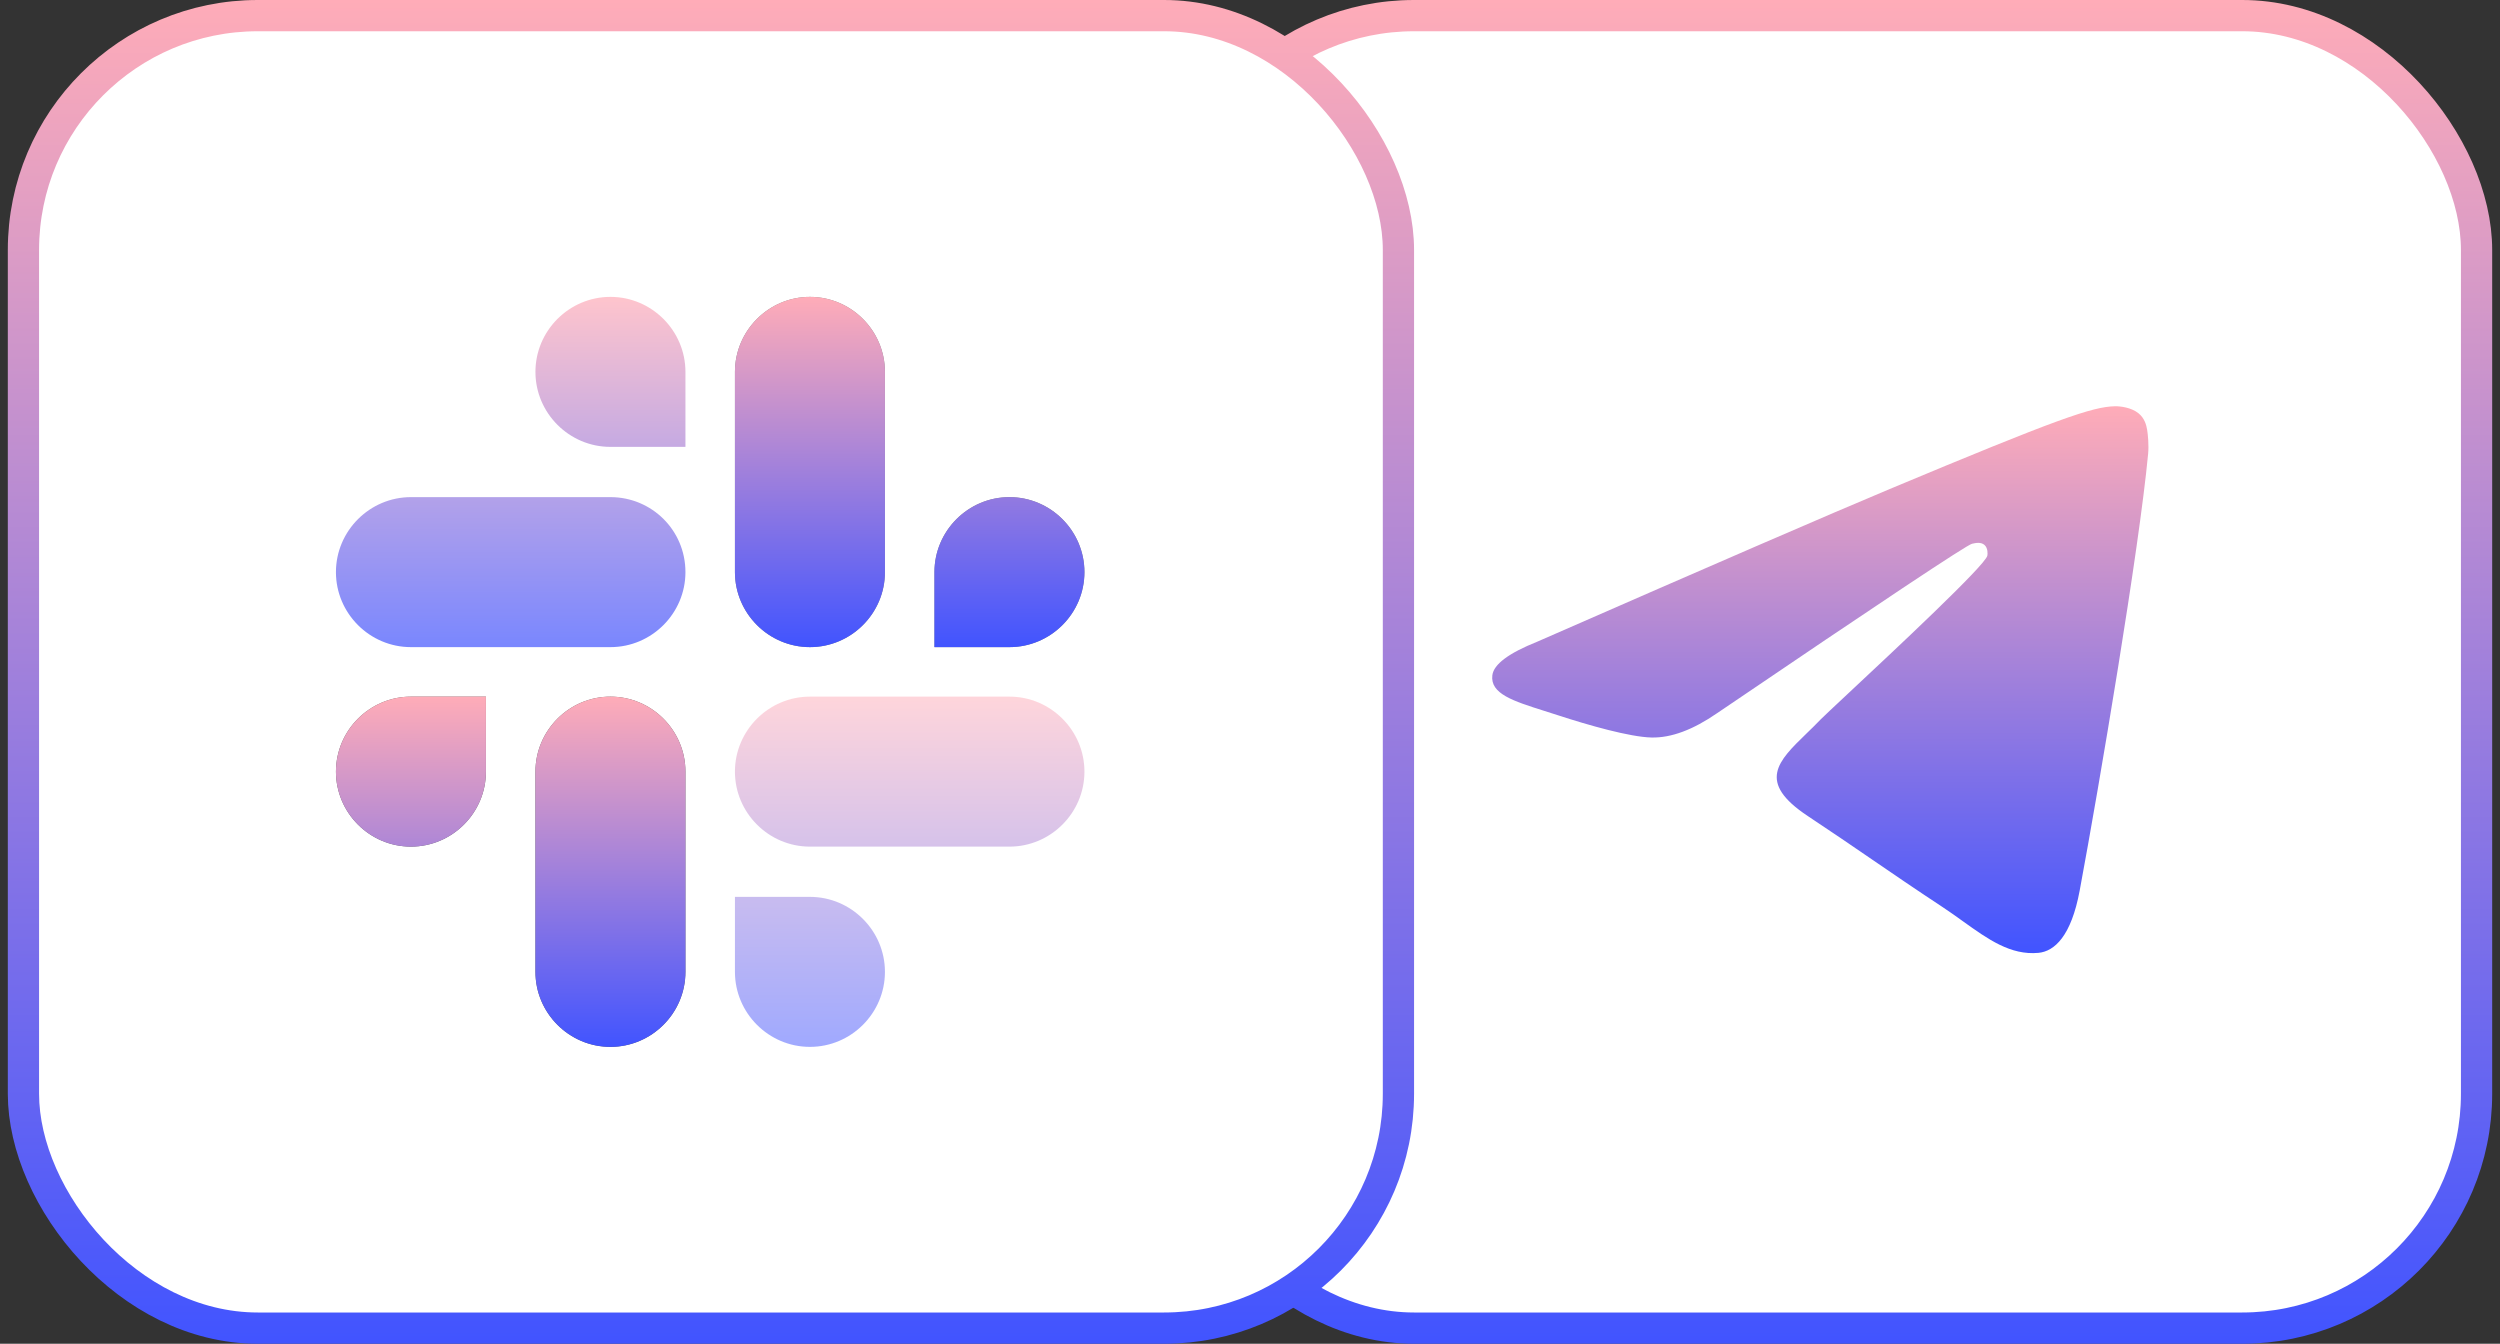 <svg width="160" height="86" viewBox="0 0 160 86" fill="none" xmlns="http://www.w3.org/2000/svg">
<rect x="0" y="0" width="160" height="86" fill="#333333" stroke="none"/>
<rect x="75.5" y="1" width="83" height="84" rx="15" fill="white"/>
<rect x="75.5" y="1" width="83" height="84" rx="15" stroke="url(#paint0_linear_776_1922)" stroke-width="2"/>
<path d="M98.387 41.067C109.662 36.128 117.179 32.872 120.941 31.298C131.681 26.806 133.913 26.026 135.368 26C135.688 25.995 136.403 26.074 136.866 26.452C137.258 26.772 137.365 27.203 137.417 27.506C137.468 27.808 137.532 28.498 137.481 29.037C136.899 35.186 134.381 50.108 133.1 56.996C132.558 59.91 131.49 60.887 130.457 60.983C128.678 61.147 127.239 60.115 125.636 58.967C125.215 58.665 124.783 58.355 124.33 58.056C122.553 56.885 121.18 55.945 119.803 55.002C118.542 54.139 117.279 53.273 115.699 52.227C112.413 50.049 113.789 48.715 115.623 46.937C115.92 46.649 116.229 46.35 116.532 46.033C116.668 45.892 117.33 45.273 118.263 44.4C121.257 41.601 127.043 36.193 127.189 35.567C127.213 35.464 127.235 35.081 127.009 34.879C126.783 34.677 126.449 34.746 126.208 34.801C125.867 34.879 120.429 38.493 109.895 45.643C108.352 46.709 106.954 47.228 105.701 47.201C104.32 47.171 101.664 46.416 99.689 45.77C99.4 45.676 99.117 45.586 98.844 45.5C96.837 44.865 95.363 44.399 95.51 43.216C95.597 42.516 96.556 41.799 98.387 41.067Z" fill="url(#paint1_linear_776_1922)"/>
<rect x="1.5" y="1" width="88" height="84" rx="15" fill="white"/>
<rect x="1.5" y="1" width="88" height="84" rx="15" stroke="url(#paint2_linear_776_1922)" stroke-width="2"/>
<g clip-path="url(#clip0_776_1922)">
<path fill-rule="evenodd" clip-rule="evenodd" d="M39.068 19C36.428 19 34.268 21.16 34.268 23.8C34.268 26.44 36.428 28.6 39.068 28.6H43.868V23.8C43.868 21.16 41.708 19 39.068 19ZM39.068 31.816H26.3C23.66 31.816 21.5 33.976 21.5 36.616C21.5 39.256 23.66 41.416 26.3 41.416H39.068C41.708 41.416 43.868 39.256 43.868 36.616C43.868 33.928 41.708 31.816 39.068 31.816Z" fill="url(#paint3_linear_776_1922)" fill-opacity="0.7"/>
<path fill-rule="evenodd" clip-rule="evenodd" d="M69.404 36.616C69.404 33.976 67.244 31.816 64.604 31.816C61.964 31.816 59.804 33.976 59.804 36.616V41.416H64.604C67.244 41.416 69.404 39.256 69.404 36.616ZM56.636 36.616V23.8C56.636 21.16 54.476 19 51.836 19C49.196 19 47.036 21.16 47.036 23.8V36.616C47.036 39.256 49.196 41.416 51.836 41.416C54.476 41.416 56.636 39.256 56.636 36.616Z" fill="#878787"/>
<path fill-rule="evenodd" clip-rule="evenodd" d="M69.404 36.616C69.404 33.976 67.244 31.816 64.604 31.816C61.964 31.816 59.804 33.976 59.804 36.616V41.416H64.604C67.244 41.416 69.404 39.256 69.404 36.616ZM56.636 36.616V23.8C56.636 21.16 54.476 19 51.836 19C49.196 19 47.036 21.16 47.036 23.8V36.616C47.036 39.256 49.196 41.416 51.836 41.416C54.476 41.416 56.636 39.256 56.636 36.616Z" fill="url(#paint4_linear_776_1922)"/>
<path fill-rule="evenodd" clip-rule="evenodd" d="M51.836 67C54.476 67 56.636 64.84 56.636 62.2C56.636 59.56 54.476 57.4 51.836 57.4H47.036V62.2C47.036 64.84 49.196 67 51.836 67ZM51.836 54.184H64.604C67.244 54.184 69.404 52.024 69.404 49.384C69.404 46.744 67.244 44.584 64.604 44.584H51.836C49.196 44.584 47.036 46.744 47.036 49.384C47.036 52.024 49.196 54.184 51.836 54.184Z" fill="url(#paint5_linear_776_1922)" fill-opacity="0.5"/>
<path fill-rule="evenodd" clip-rule="evenodd" d="M21.5 49.384C21.5 52.024 23.66 54.184 26.3 54.184C28.94 54.184 31.1 52.024 31.1 49.384V44.584H26.3C23.66 44.584 21.5 46.744 21.5 49.384ZM34.268 49.384V62.2C34.268 64.84 36.428 67 39.068 67C41.708 67 43.868 64.84 43.868 62.2V49.384C43.868 46.744 41.708 44.584 39.068 44.584C36.428 44.584 34.268 46.744 34.268 49.384Z" fill="#5F5F5F"/>
<path fill-rule="evenodd" clip-rule="evenodd" d="M21.5 49.384C21.5 52.024 23.66 54.184 26.3 54.184C28.94 54.184 31.1 52.024 31.1 49.384V44.584H26.3C23.66 44.584 21.5 46.744 21.5 49.384ZM34.268 49.384V62.2C34.268 64.84 36.428 67 39.068 67C41.708 67 43.868 64.84 43.868 62.2V49.384C43.868 46.744 41.708 44.584 39.068 44.584C36.428 44.584 34.268 46.744 34.268 49.384Z" fill="url(#paint6_linear_776_1922)"/>
</g>
<defs>
<linearGradient id="paint0_linear_776_1922" x1="117" y1="0" x2="117" y2="86" gradientUnits="userSpaceOnUse">
<stop stop-color="#FFACB8"/>
<stop offset="1" stop-color="#4154FF"/>
</linearGradient>
<linearGradient id="paint1_linear_776_1922" x1="116.5" y1="26" x2="116.5" y2="61" gradientUnits="userSpaceOnUse">
<stop stop-color="#FFACB8"/>
<stop offset="1" stop-color="#4154FF"/>
</linearGradient>
<linearGradient id="paint2_linear_776_1922" x1="45.5" y1="0" x2="45.5" y2="86" gradientUnits="userSpaceOnUse">
<stop stop-color="#FFACB8"/>
<stop offset="1" stop-color="#4154FF"/>
</linearGradient>
<linearGradient id="paint3_linear_776_1922" x1="32.684" y1="19" x2="32.684" y2="41.416" gradientUnits="userSpaceOnUse">
<stop stop-color="#FFACB8"/>
<stop offset="1" stop-color="#4154FF"/>
</linearGradient>
<linearGradient id="paint4_linear_776_1922" x1="58.22" y1="19" x2="58.22" y2="41.416" gradientUnits="userSpaceOnUse">
<stop stop-color="#FFACB8"/>
<stop offset="1" stop-color="#4154FF"/>
</linearGradient>
<linearGradient id="paint5_linear_776_1922" x1="58.22" y1="44.584" x2="58.22" y2="67" gradientUnits="userSpaceOnUse">
<stop stop-color="#FFACB8"/>
<stop offset="1" stop-color="#4154FF"/>
</linearGradient>
<linearGradient id="paint6_linear_776_1922" x1="32.684" y1="44.584" x2="32.684" y2="67" gradientUnits="userSpaceOnUse">
<stop stop-color="#FFACB8"/>
<stop offset="1" stop-color="#4154FF"/>
</linearGradient>
<clipPath id="clip0_776_1922">
<rect width="48" height="48" fill="white" transform="translate(21.5 19)"/>
</clipPath>
</defs>
</svg>
